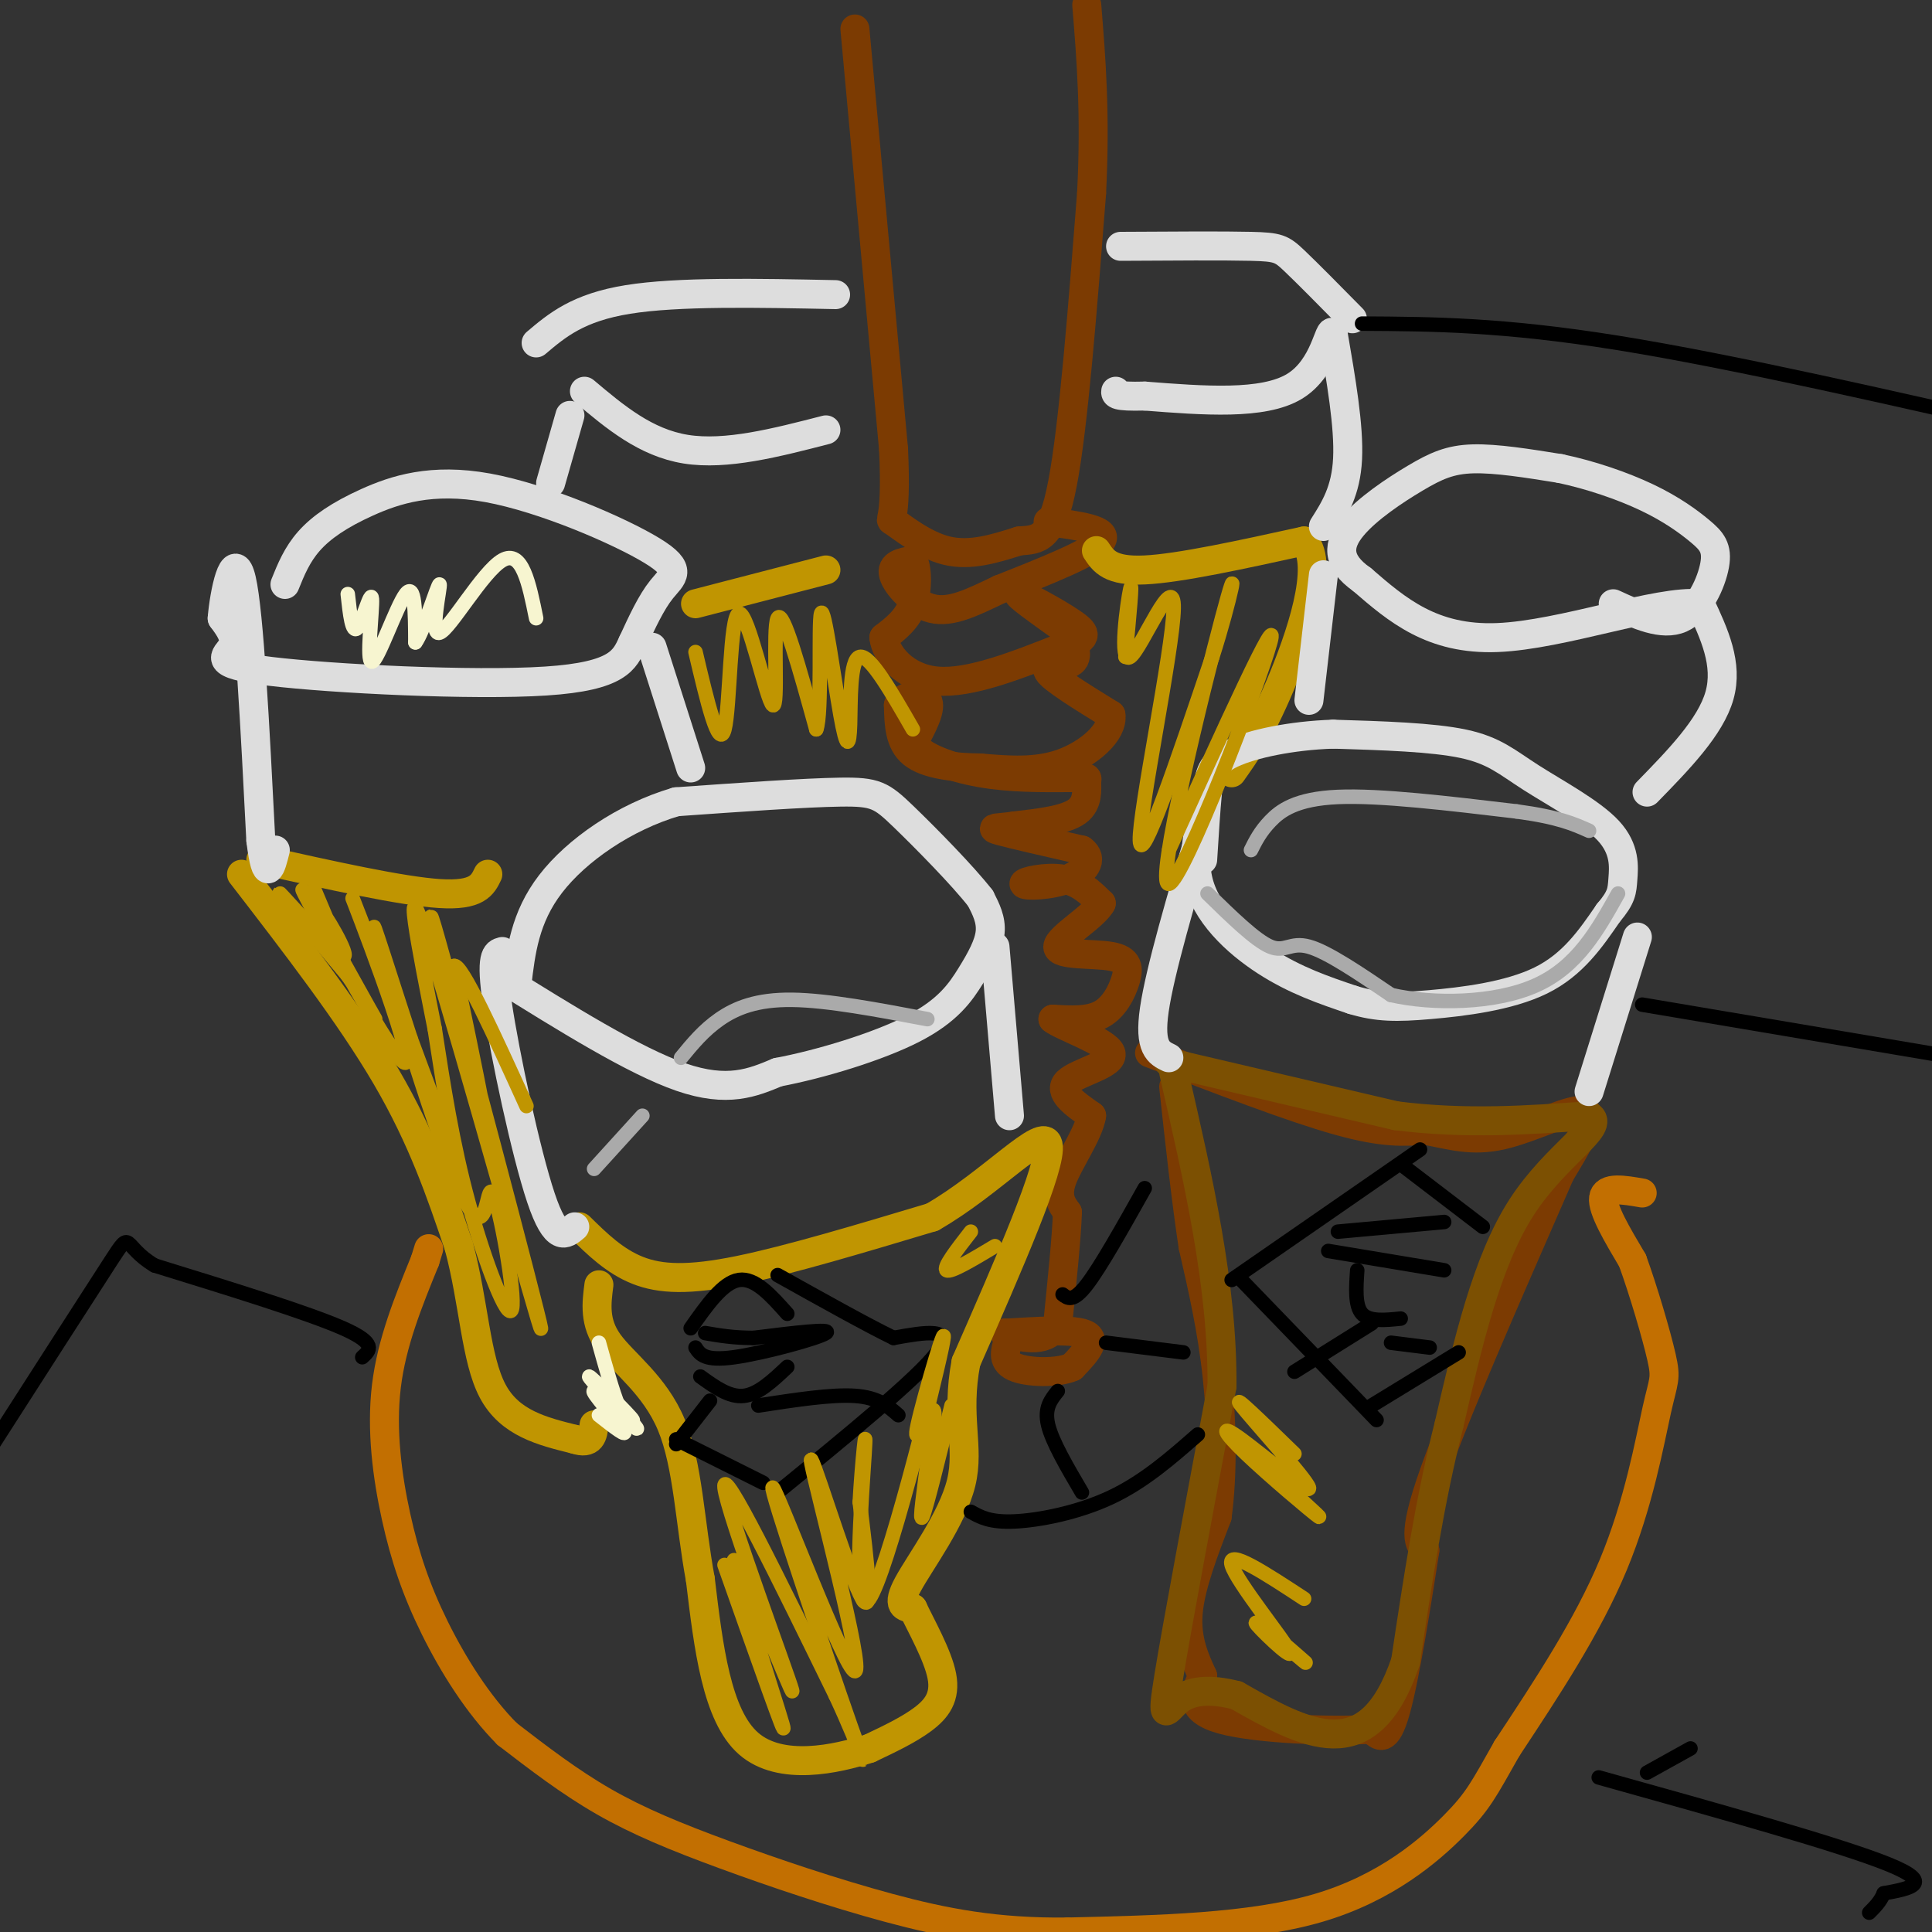 <svg viewBox='0 0 400 400' version='1.1' xmlns='http://www.w3.org/2000/svg' xmlns:xlink='http://www.w3.org/1999/xlink'><rect x="0" y="0" width="400" height="400" fill="#333333" stroke="none"/><g fill='none' stroke='#7C3B02' stroke-width='6' stroke-linecap='round' stroke-linejoin='round'><path d='M177,6c0.000,0.000 8.000,87.000 8,87'/><path d='M185,93c0.762,16.476 -1.333,14.167 0,15c1.333,0.833 6.095,4.810 11,6c4.905,1.190 9.952,-0.405 15,-2'/><path d='M211,112c4.067,-0.311 6.733,-0.089 9,-12c2.267,-11.911 4.133,-35.956 6,-60'/><path d='M226,40c0.833,-16.500 -0.083,-27.750 -1,-39'/><path d='M217,108c6.333,0.833 12.667,1.667 11,4c-1.667,2.333 -11.333,6.167 -21,10'/><path d='M207,122c-5.893,2.833 -10.125,4.917 -14,4c-3.875,-0.917 -7.393,-4.833 -8,-7c-0.607,-2.167 1.696,-2.583 4,-3'/><path d='M189,116c0.889,1.222 1.111,5.778 0,9c-1.111,3.222 -3.556,5.111 -6,7'/><path d='M183,132c0.356,3.400 4.244,8.400 11,9c6.756,0.600 16.378,-3.200 26,-7'/><path d='M220,134c5.238,-1.774 5.333,-2.708 2,-5c-3.333,-2.292 -10.095,-5.940 -11,-6c-0.905,-0.060 4.048,3.470 9,7'/><path d='M220,130c2.298,2.655 3.542,5.792 2,7c-1.542,1.208 -5.869,0.488 -5,2c0.869,1.512 6.935,5.256 13,9'/><path d='M230,148c0.556,3.578 -4.556,8.022 -10,10c-5.444,1.978 -11.222,1.489 -17,1'/><path d='M203,159c-5.622,-0.067 -11.178,-0.733 -14,-3c-2.822,-2.267 -2.911,-6.133 -3,-10'/><path d='M186,146c1.000,-2.178 5.000,-2.622 6,-1c1.000,1.622 -1.000,5.311 -3,9'/><path d='M189,154c1.800,2.689 7.800,4.911 14,6c6.200,1.089 12.600,1.044 19,1'/><path d='M222,161c3.583,0.060 3.042,-0.292 3,1c-0.042,1.292 0.417,4.226 -2,6c-2.417,1.774 -7.708,2.387 -13,3'/><path d='M210,171c-3.444,0.511 -5.556,0.289 -3,1c2.556,0.711 9.778,2.356 17,4'/><path d='M224,176c2.598,1.885 0.593,4.598 -3,6c-3.593,1.402 -8.775,1.493 -9,1c-0.225,-0.493 4.507,-1.569 8,-1c3.493,0.569 5.746,2.785 8,5'/><path d='M228,187c-1.407,2.743 -8.924,7.100 -9,9c-0.076,1.900 7.289,1.344 11,2c3.711,0.656 3.768,2.523 3,5c-0.768,2.477 -2.362,5.565 -5,7c-2.638,1.435 -6.319,1.218 -10,1'/><path d='M218,211c1.762,1.464 11.167,4.625 12,7c0.833,2.375 -6.905,3.964 -9,6c-2.095,2.036 1.452,4.518 5,7'/><path d='M226,231c-0.600,3.667 -4.600,9.333 -6,13c-1.400,3.667 -0.200,5.333 1,7'/><path d='M221,251c-0.167,5.000 -1.083,14.000 -2,23'/><path d='M219,274c-2.167,4.167 -6.583,3.083 -11,2'/><path d='M208,276c1.933,0.000 12.267,-1.000 16,0c3.733,1.000 0.867,4.000 -2,7'/><path d='M222,283c-2.933,1.356 -9.267,1.244 -12,0c-2.733,-1.244 -1.867,-3.622 -1,-6'/><path d='M238,218c14.750,5.667 29.500,11.333 39,14c9.500,2.667 13.750,2.333 18,2'/><path d='M295,234c5.333,0.988 9.667,2.458 16,1c6.333,-1.458 14.667,-5.845 17,-5c2.333,0.845 -1.333,6.923 -5,13'/><path d='M323,243c-6.200,14.289 -19.200,43.511 -25,59c-5.800,15.489 -4.400,17.244 -3,19'/><path d='M295,321c-1.578,10.111 -4.022,25.889 -6,33c-1.978,7.111 -3.489,5.556 -5,4'/><path d='M284,358c-7.489,0.578 -23.711,0.022 -31,-2c-7.289,-2.022 -5.644,-5.511 -4,-9'/><path d='M249,347c-1.556,-3.400 -3.444,-7.400 -3,-13c0.444,-5.600 3.222,-12.800 6,-20'/><path d='M252,314c1.156,-8.356 1.044,-19.244 0,-29c-1.044,-9.756 -3.022,-18.378 -5,-27'/><path d='M247,258c-1.500,-10.000 -2.750,-21.500 -4,-33'/></g>
<g fill='none' stroke='#C09501' stroke-width='6' stroke-linecap='round' stroke-linejoin='round'><path d='M120,254c3.622,3.556 7.244,7.111 12,9c4.756,1.889 10.644,2.111 21,0c10.356,-2.111 25.178,-6.556 40,-11'/><path d='M193,252c12.311,-7.044 23.089,-19.156 24,-15c0.911,4.156 -8.044,24.578 -17,45'/><path d='M200,282c-2.190,11.429 0.833,17.500 -1,25c-1.833,7.500 -8.524,16.429 -11,21c-2.476,4.571 -0.738,4.786 1,5'/><path d='M189,333c1.619,3.476 5.167,9.667 6,14c0.833,4.333 -1.048,6.810 -4,9c-2.952,2.190 -6.976,4.095 -11,6'/><path d='M180,362c-6.822,2.222 -18.378,4.778 -25,-1c-6.622,-5.778 -8.311,-19.889 -10,-34'/><path d='M145,327c-2.155,-11.631 -2.542,-23.708 -6,-32c-3.458,-8.292 -9.988,-12.798 -13,-17c-3.012,-4.202 -2.506,-8.101 -2,-12'/><path d='M50,181c11.250,14.583 22.500,29.167 30,42c7.500,12.833 11.250,23.917 15,35'/><path d='M95,258c3.133,11.667 3.467,23.333 7,30c3.533,6.667 10.267,8.333 17,10'/><path d='M119,298c3.500,1.167 3.750,-0.917 4,-3'/><path d='M54,178c14.583,3.250 29.167,6.500 37,7c7.833,0.500 8.917,-1.750 10,-4'/><path d='M144,125c0.000,0.000 27.000,-7.000 27,-7'/><path d='M227,114c1.417,2.167 2.833,4.333 10,4c7.167,-0.333 20.083,-3.167 33,-6'/><path d='M270,112c4.467,4.933 -0.867,20.267 -5,30c-4.133,9.733 -7.067,13.867 -10,18'/></g>
<g fill='none' stroke='#7C5002' stroke-width='6' stroke-linecap='round' stroke-linejoin='round'><path d='M242,220c0.000,0.000 47.000,11.000 47,11'/><path d='M289,231c14.500,1.833 27.250,0.917 40,0'/><path d='M329,231c3.778,2.222 -6.778,7.778 -14,19c-7.222,11.222 -11.111,28.111 -15,45'/><path d='M300,295c-4.000,15.667 -6.500,32.333 -9,49'/><path d='M291,344c-3.844,11.311 -8.956,15.089 -15,15c-6.044,-0.089 -13.022,-4.044 -20,-8'/><path d='M256,351c-5.560,-1.429 -9.458,-1.000 -12,1c-2.542,2.000 -3.726,5.571 -2,-5c1.726,-10.571 6.363,-35.286 11,-60'/><path d='M253,287c0.167,-20.833 -4.917,-42.917 -10,-65'/></g>
<g fill='none' stroke='#C26F01' stroke-width='6' stroke-linecap='round' stroke-linejoin='round'><path d='M340,247c-3.833,-0.667 -7.667,-1.333 -8,1c-0.333,2.333 2.833,7.667 6,13'/><path d='M338,261c2.274,6.263 4.960,15.421 6,20c1.040,4.579 0.434,4.579 -1,11c-1.434,6.421 -3.695,19.263 -9,32c-5.305,12.737 -13.652,25.368 -22,38'/><path d='M312,362c-4.845,8.548 -5.958,10.917 -11,16c-5.042,5.083 -14.012,12.881 -28,17c-13.988,4.119 -32.994,4.560 -52,5'/><path d='M221,400c-14.699,0.177 -25.445,-1.880 -37,-5c-11.555,-3.120 -23.919,-7.301 -34,-11c-10.081,-3.699 -17.880,-6.914 -25,-11c-7.120,-4.086 -13.560,-9.043 -20,-14'/><path d='M105,359c-6.064,-6.102 -11.223,-14.357 -15,-22c-3.777,-7.643 -6.171,-14.673 -8,-23c-1.829,-8.327 -3.094,-17.951 -2,-27c1.094,-9.049 4.547,-17.525 8,-26'/><path d='M88,261c1.333,-4.333 0.667,-2.167 0,0'/></g>
<g fill='none' stroke='#DDDDDD' stroke-width='6' stroke-linecap='round' stroke-linejoin='round'><path d='M104,197c-1.267,0.333 -2.533,0.667 -1,11c1.533,10.333 5.867,30.667 9,40c3.133,9.333 5.067,7.667 7,6'/><path d='M103,202c14.167,8.833 28.333,17.667 38,21c9.667,3.333 14.833,1.167 20,-1'/><path d='M161,222c8.778,-1.648 20.724,-5.266 28,-9c7.276,-3.734 9.882,-7.582 12,-11c2.118,-3.418 3.748,-6.405 4,-9c0.252,-2.595 -0.874,-4.797 -2,-7'/><path d='M203,186c-3.560,-4.607 -11.458,-12.625 -16,-17c-4.542,-4.375 -5.726,-5.107 -13,-5c-7.274,0.107 -20.637,1.054 -34,2'/><path d='M140,166c-10.756,3.156 -20.644,10.044 -26,17c-5.356,6.956 -6.178,13.978 -7,21'/><path d='M206,196c0.000,0.000 3.000,35.000 3,35'/><path d='M242,219c-2.083,-1.000 -4.167,-2.000 -3,-10c1.167,-8.000 5.583,-23.000 10,-38'/><path d='M249,171c0.702,-4.310 -2.542,3.917 -1,11c1.542,7.083 7.869,13.024 14,17c6.131,3.976 12.065,5.988 18,8'/><path d='M280,207c5.202,1.595 9.208,1.583 16,1c6.792,-0.583 16.369,-1.738 23,-5c6.631,-3.262 10.315,-8.631 14,-14'/><path d='M333,189c2.804,-3.295 2.815,-4.532 3,-7c0.185,-2.468 0.544,-6.167 -3,-10c-3.544,-3.833 -10.993,-7.801 -16,-11c-5.007,-3.199 -7.574,-5.628 -14,-7c-6.426,-1.372 -16.713,-1.686 -27,-2'/><path d='M276,152c-8.643,0.286 -16.750,2.000 -21,4c-4.250,2.000 -4.643,4.286 -5,8c-0.357,3.714 -0.679,8.857 -1,14'/><path d='M339,194c0.000,0.000 -10.000,32.000 -10,32'/><path d='M274,119c0.000,0.000 -3.000,26.000 -3,26'/><path d='M341,164c6.583,-6.750 13.167,-13.500 15,-20c1.833,-6.500 -1.083,-12.750 -4,-19'/><path d='M352,125c-8.711,-0.867 -28.489,6.467 -42,7c-13.511,0.533 -20.756,-5.733 -28,-12'/><path d='M282,120c-5.439,-3.812 -5.035,-7.341 -2,-11c3.035,-3.659 8.702,-7.447 13,-10c4.298,-2.553 7.228,-3.872 12,-4c4.772,-0.128 11.386,0.936 18,2'/><path d='M323,97c6.261,1.308 12.912,3.577 18,6c5.088,2.423 8.611,5.000 11,7c2.389,2.000 3.643,3.423 3,7c-0.643,3.577 -3.184,9.308 -7,11c-3.816,1.692 -8.908,-0.654 -14,-3'/><path d='M274,109c2.333,-3.667 4.667,-7.333 5,-14c0.333,-6.667 -1.333,-16.333 -3,-26'/><path d='M276,69c-0.867,-1.689 -1.533,7.089 -8,11c-6.467,3.911 -18.733,2.956 -31,2'/><path d='M237,82c-6.167,0.167 -6.083,-0.417 -6,-1'/><path d='M232,51c10.667,-0.067 21.333,-0.133 27,0c5.667,0.133 6.333,0.467 9,3c2.667,2.533 7.333,7.267 12,12'/><path d='M121,81c6.333,5.333 12.667,10.667 21,12c8.333,1.333 18.667,-1.333 29,-4'/><path d='M111,71c4.333,-3.667 8.667,-7.333 19,-9c10.333,-1.667 26.667,-1.333 43,-1'/><path d='M118,86c0.000,0.000 -4.000,14.000 -4,14'/><path d='M59,121c1.244,-3.082 2.487,-6.164 5,-9c2.513,-2.836 6.295,-5.426 12,-8c5.705,-2.574 13.333,-5.133 25,-3c11.667,2.133 27.372,8.959 34,13c6.628,4.041 4.179,5.297 2,8c-2.179,2.703 -4.090,6.851 -6,11'/><path d='M131,133c-1.671,3.574 -2.850,7.010 -18,8c-15.150,0.990 -44.271,-0.464 -57,-2c-12.729,-1.536 -9.065,-3.153 -8,-5c1.065,-1.847 -0.467,-3.923 -2,-6'/><path d='M46,128c0.400,-5.111 2.400,-14.889 4,-8c1.600,6.889 2.800,30.444 4,54'/><path d='M54,174c1.167,9.333 2.083,5.667 3,2'/><path d='M135,134c0.000,0.000 8.000,25.000 8,25'/></g>
<g fill='none' stroke='#000000' stroke-width='3' stroke-linecap='round' stroke-linejoin='round'><path d='M201,313c1.978,1.111 3.956,2.222 9,2c5.044,-0.222 13.156,-1.778 20,-5c6.844,-3.222 12.422,-8.111 18,-13'/><path d='M219,288c-1.417,1.750 -2.833,3.500 -2,7c0.833,3.500 3.917,8.750 7,14'/><path d='M229,278c0.000,0.000 16.000,2.000 16,2'/><path d='M220,268c1.083,0.833 2.167,1.667 5,-2c2.833,-3.667 7.417,-11.833 12,-20'/><path d='M161,309c14.500,-11.833 29.000,-23.667 33,-29c4.000,-5.333 -2.500,-4.167 -9,-3'/><path d='M185,277c-5.500,-2.667 -14.750,-7.833 -24,-13'/><path d='M140,298c0.000,0.000 18.000,9.000 18,9'/><path d='M144,279c0.933,1.422 1.867,2.844 8,2c6.133,-0.844 17.467,-3.956 19,-5c1.533,-1.044 -6.733,-0.022 -15,1'/><path d='M156,277c-4.167,0.000 -7.083,-0.500 -10,-1'/><path d='M143,275c3.333,-4.750 6.667,-9.500 10,-10c3.333,-0.500 6.667,3.250 10,7'/><path d='M145,285c3.000,2.167 6.000,4.333 9,4c3.000,-0.333 6.000,-3.167 9,-6'/><path d='M157,291c7.583,-1.167 15.167,-2.333 20,-2c4.833,0.333 6.917,2.167 9,4'/><path d='M147,290c0.000,0.000 -7.000,9.000 -7,9'/><path d='M257,265c0.000,0.000 28.000,29.000 28,29'/><path d='M255,265c0.000,0.000 39.000,-27.000 39,-27'/><path d='M290,241c0.000,0.000 17.000,13.000 17,13'/><path d='M284,291c0.000,0.000 18.000,-11.000 18,-11'/><path d='M275,259c0.000,0.000 24.000,4.000 24,4'/><path d='M277,255c0.000,0.000 22.000,-2.000 22,-2'/><path d='M281,263c-0.250,3.667 -0.500,7.333 1,9c1.500,1.667 4.750,1.333 8,1'/><path d='M284,274c0.000,0.000 -16.000,10.000 -16,10'/><path d='M288,278c0.000,0.000 8.000,1.000 8,1'/></g>
<g fill='none' stroke='#AAAAAA' stroke-width='3' stroke-linecap='round' stroke-linejoin='round'><path d='M259,176c0.956,-1.911 1.911,-3.822 4,-6c2.089,-2.178 5.311,-4.622 14,-5c8.689,-0.378 22.844,1.311 37,3'/><path d='M314,168c8.667,1.167 11.833,2.583 15,4'/><path d='M250,185c4.978,4.867 9.956,9.733 13,11c3.044,1.267 4.156,-1.067 8,0c3.844,1.067 10.422,5.533 17,10'/><path d='M288,206c8.556,1.956 21.444,1.844 30,-2c8.556,-3.844 12.778,-11.422 17,-19'/><path d='M123,242c0.000,0.000 10.000,-11.000 10,-11'/><path d='M141,219c2.333,-2.844 4.667,-5.689 8,-8c3.333,-2.311 7.667,-4.089 15,-4c7.333,0.089 17.667,2.044 28,4'/></g>
<g fill='none' stroke='#F7F5D0' stroke-width='3' stroke-linecap='round' stroke-linejoin='round'><path d='M72,123c0.453,4.159 0.906,8.319 2,7c1.094,-1.319 2.829,-8.116 3,-6c0.171,2.116 -1.223,13.147 0,13c1.223,-0.147 5.064,-11.470 7,-14c1.936,-2.530 1.968,3.735 2,10'/><path d='M86,133c1.627,-2.054 4.694,-12.190 5,-12c0.306,0.190 -2.148,10.705 0,10c2.148,-0.705 8.900,-12.630 13,-15c4.100,-2.370 5.550,4.815 7,12'/><path d='M124,293c3.129,2.452 6.258,4.904 5,3c-1.258,-1.904 -6.903,-8.165 -6,-8c0.903,0.165 8.356,6.756 8,6c-0.356,-0.756 -8.519,-8.857 -9,-9c-0.481,-0.143 6.720,7.674 9,10c2.280,2.326 -0.360,-0.837 -3,-4'/><path d='M128,291c-1.167,-2.833 -2.583,-7.917 -4,-13'/></g>
<g fill='none' stroke='#C09501' stroke-width='3' stroke-linecap='round' stroke-linejoin='round'><path d='M65,184c3.380,8.019 6.759,16.038 6,15c-0.759,-1.038 -5.657,-11.134 -5,-11c0.657,0.134 6.869,10.498 5,10c-1.869,-0.498 -11.820,-11.856 -13,-13c-1.180,-1.144 6.410,7.928 14,17'/><path d='M72,202c4.272,6.158 7.952,13.054 4,6c-3.952,-7.054 -15.537,-28.059 -13,-23c2.537,5.059 19.195,36.181 21,35c1.805,-1.181 -11.245,-34.664 -11,-34c0.245,0.664 13.784,35.475 18,46c4.216,10.525 -0.892,-3.238 -6,-17'/><path d='M85,215c-3.535,-10.801 -9.371,-29.304 -7,-21c2.371,8.304 12.950,43.416 18,54c5.050,10.584 4.570,-3.359 6,-1c1.430,2.359 4.770,21.020 4,24c-0.770,2.980 -5.648,-9.720 -9,-22c-3.352,-12.280 -5.176,-24.140 -7,-36'/><path d='M90,213c-3.110,-15.765 -7.386,-37.177 -1,-17c6.386,20.177 23.433,81.944 23,79c-0.433,-2.944 -18.347,-70.600 -22,-83c-3.653,-12.400 6.956,30.457 10,41c3.044,10.543 -1.478,-11.229 -6,-33'/><path d='M94,200c1.500,-0.667 8.250,14.167 15,29'/><path d='M150,324c6.716,19.019 13.432,38.038 12,33c-1.432,-5.038 -11.013,-34.134 -10,-34c1.013,0.134 12.619,29.498 12,27c-0.619,-2.498 -13.463,-36.856 -14,-42c-0.537,-5.144 11.231,18.928 23,43'/><path d='M173,351c5.536,11.825 7.875,19.888 3,6c-4.875,-13.888 -16.964,-49.727 -16,-49c0.964,0.727 14.980,38.020 17,38c2.020,-0.020 -7.956,-37.351 -9,-43c-1.044,-5.649 6.845,20.386 10,27c3.155,6.614 1.578,-6.193 0,-19'/><path d='M178,311c0.435,-7.946 1.523,-18.311 1,-10c-0.523,8.311 -2.657,35.299 1,30c3.657,-5.299 13.104,-42.884 15,-52c1.896,-9.116 -3.759,10.238 -5,16c-1.241,5.762 1.931,-2.068 3,-3c1.069,-0.932 0.034,5.034 -1,11'/><path d='M192,303c-0.644,5.178 -1.756,12.622 -1,11c0.756,-1.622 3.378,-12.311 6,-23'/><path d='M201,255c-2.917,3.750 -5.833,7.500 -5,8c0.833,0.500 5.417,-2.250 10,-5'/><path d='M262,337c4.845,4.201 9.691,8.402 8,7c-1.691,-1.402 -9.917,-8.407 -10,-8c-0.083,0.407 7.978,8.225 7,6c-0.978,-2.225 -10.994,-14.493 -12,-18c-1.006,-3.507 6.997,1.746 15,7'/><path d='M261,303c6.592,5.909 13.184,11.817 12,11c-1.184,-0.817 -10.143,-8.360 -15,-13c-4.857,-4.640 -5.611,-6.378 -1,-3c4.611,3.378 14.588,11.871 14,10c-0.588,-1.871 -11.739,-14.106 -14,-17c-2.261,-2.894 4.370,3.553 11,10'/><path d='M233,136c0.775,-8.249 1.550,-16.498 1,-14c-0.550,2.498 -2.426,15.742 0,14c2.426,-1.742 9.153,-18.469 9,-10c-0.153,8.469 -7.187,42.134 -7,48c0.187,5.866 7.593,-16.067 15,-38'/><path d='M251,136c3.842,-11.959 5.947,-22.855 2,-8c-3.947,14.855 -13.947,55.461 -11,55c2.947,-0.461 18.842,-41.989 21,-50c2.158,-8.011 -9.421,17.494 -21,43'/><path d='M144,135c2.413,10.236 4.826,20.472 6,16c1.174,-4.472 1.108,-23.652 3,-24c1.892,-0.348 5.740,18.137 7,19c1.260,0.863 -0.069,-15.896 1,-18c1.069,-2.104 4.534,10.448 8,23'/><path d='M169,151c1.255,-3.047 0.391,-22.165 1,-24c0.609,-1.835 2.689,13.611 4,21c1.311,7.389 1.853,6.720 2,2c0.147,-4.720 -0.101,-13.491 2,-14c2.101,-0.509 6.550,7.246 11,15'/></g>
<g fill='none' stroke='#000000' stroke-width='3' stroke-linecap='round' stroke-linejoin='round'><path d='M75,281c1.583,-1.417 3.167,-2.833 -4,-6c-7.167,-3.167 -23.083,-8.083 -39,-13'/><path d='M32,262c-6.867,-4.111 -4.533,-7.889 -9,-1c-4.467,6.889 -15.733,24.444 -27,42'/><path d='M350,362c0.000,0.000 -9.000,5.000 -9,5'/><path d='M331,368c25.083,7.000 50.167,14.000 60,18c9.833,4.000 4.417,5.000 -1,6'/><path d='M390,392c-0.667,1.667 -1.833,2.833 -3,4'/><path d='M340,208c0.000,0.000 71.000,12.000 71,12'/><path d='M282,67c14.583,0.083 29.167,0.167 53,4c23.833,3.833 56.917,11.417 90,19'/></g>
</svg>